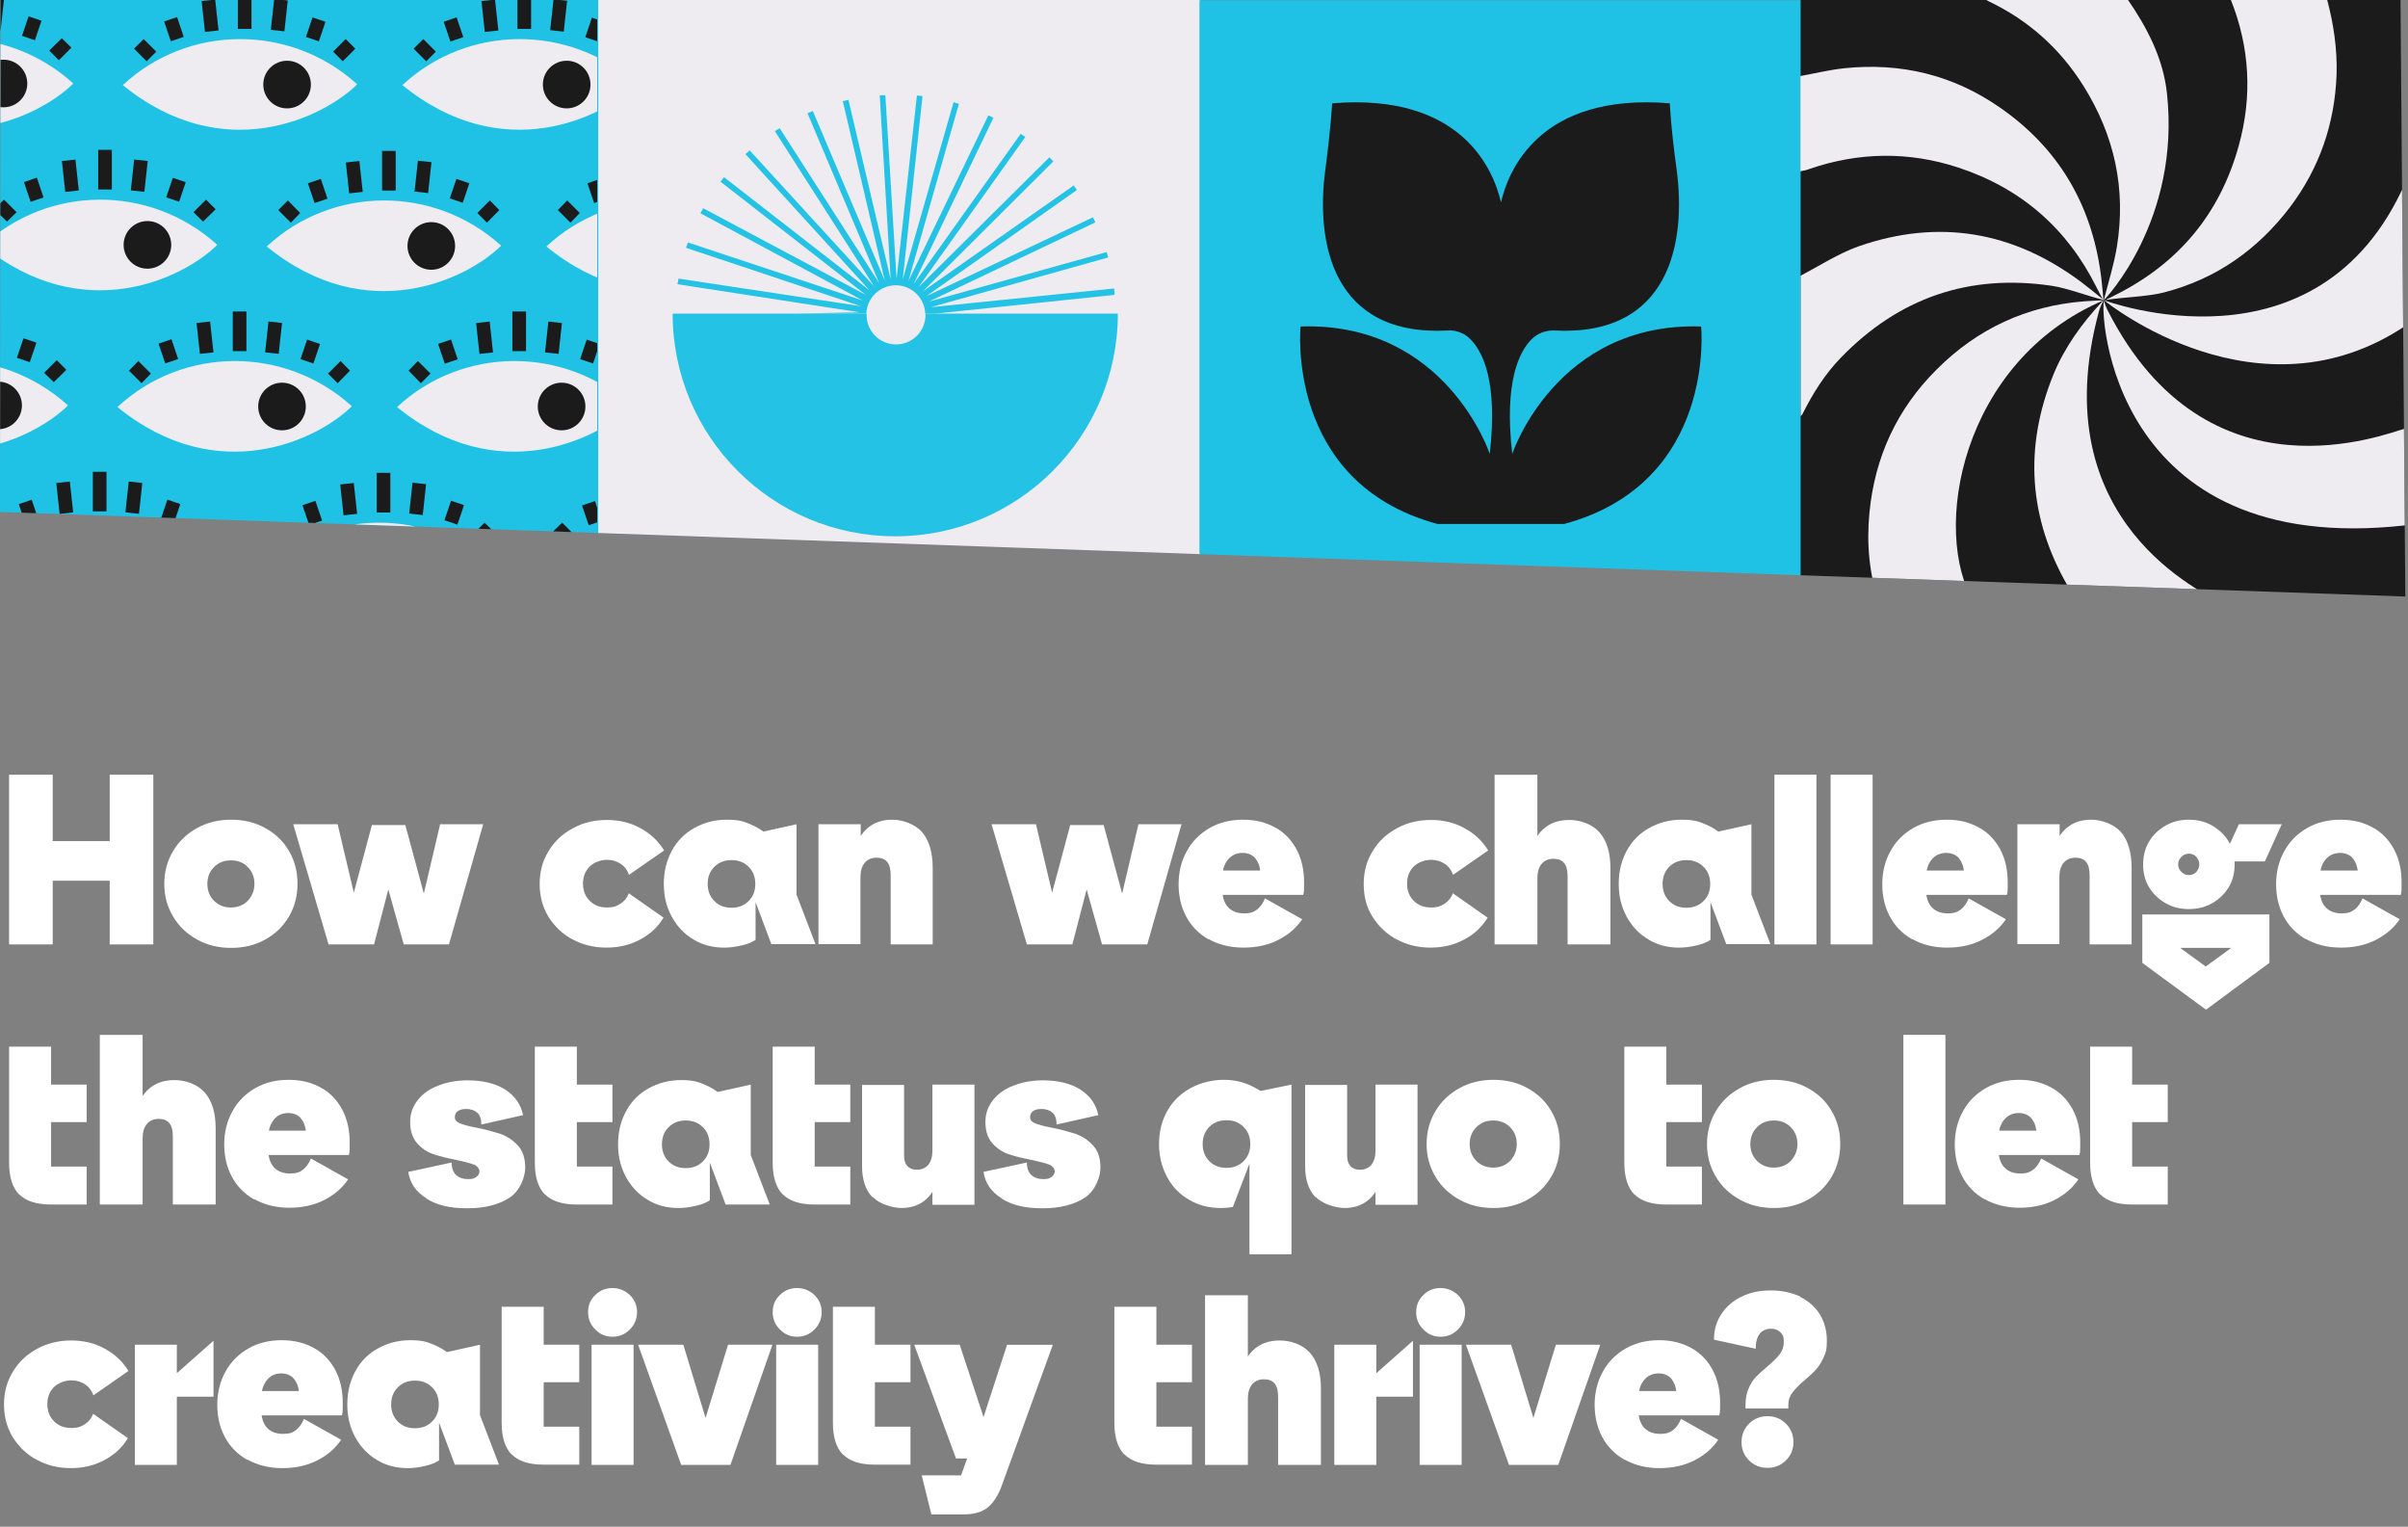 <?xml version="1.0" encoding="UTF-8"?>
<svg id="Layer_1" xmlns="http://www.w3.org/2000/svg" xmlns:xlink="http://www.w3.org/1999/xlink" version="1.1" viewBox="0 0 900 570.5">
  <rect x="0" y="0" width="900" height="570.5" fill="#808080" stroke="none"/>
  <!-- Generator: Adobe Illustrator 29.3.1, SVG Export Plug-In . SVG Version: 2.1.0 Build 151)  -->
  <defs>
    <style>
      .st0 {
        fill: none;
      }

      .st1 {
        fill: #eeecf1;
      }

      .st2 {
        fill: #1b1b1b;
      }

      .st3 {
        fill: #1fc2e5;
      }

      .st4 {
        clip-path: url(#clippath-1);
      }

      .st5 {
        fill: #fff;
      }

      .st6 {
        fill: #24c2e5;
      }

      .st7 {
        clip-path: url(#clippath);
      }
    </style>
    <clipPath id="clippath">
      <polygon class="st0" points=".2 0 0 191.3 899 222.9 897.2 0 .2 0"/>
    </clipPath>
    <clipPath id="clippath-1">
      <rect class="st0" x="-.7" y="0" width="223.9" height="220.7"/>
    </clipPath>
  </defs>
  <g>
    <path class="st5" d="M3.4,289.5h16.3v63.4H3.4v-63.4ZM18,314.3h24.7v14.8h-24.7v-14.8ZM41,289.5h16.3v63.4h-16.3v-63.4Z"/>
    <path class="st5" d="M73.7,351.1c-3.8-2.1-6.8-4.9-9-8.6-2.2-3.7-3.3-7.7-3.3-12.2s1.1-8.6,3.3-12.3c2.2-3.7,5.2-6.5,9-8.6,3.8-2.1,8-3.1,12.7-3.1s8.9,1,12.7,3.1c3.8,2.1,6.8,4.9,8.9,8.6,2.2,3.7,3.2,7.8,3.2,12.3s-1.1,8.6-3.2,12.2c-2.2,3.7-5.1,6.5-8.9,8.6-3.8,2.1-8,3.1-12.7,3.1s-8.9-1-12.7-3.1ZM92.6,336.6c1.6-1.7,2.5-3.8,2.5-6.3s-.8-4.6-2.5-6.3c-1.6-1.7-3.7-2.5-6.3-2.5s-4.6.8-6.3,2.5c-1.7,1.7-2.5,3.8-2.5,6.3s.8,4.6,2.5,6.3c1.7,1.7,3.8,2.5,6.3,2.5s4.6-.8,6.3-2.5Z"/>
    <path class="st5" d="M109.7,308h16.5l7.2,30.5-2.4-.3,8-29.9h12.5l8.1,30-2.3.3,7.2-30.6h16.1l-12.8,44.9h-16.9l-6.9-24.6h2.2l-6.4,24.6h-17l-13.2-44.9Z"/>
    <path class="st5" d="M214.1,351.1c-3.8-2-6.8-4.9-9.1-8.5-2.2-3.6-3.3-7.7-3.3-12.3s1.1-8.6,3.3-12.2c2.2-3.7,5.2-6.5,9.1-8.6,3.8-2.1,8.1-3.1,12.7-3.1s8.9,1,12.6,3.1c3.7,2,6.7,4.8,8.8,8.3l-13.1,9.1c-.6-1.7-1.6-3.1-3.1-4.1-1.5-1-3.2-1.5-5.2-1.5s-4.7.8-6.4,2.5c-1.7,1.7-2.5,3.8-2.5,6.4s.8,4.7,2.5,6.4c1.7,1.7,3.8,2.5,6.4,2.5s3.7-.5,5.1-1.4c1.4-.9,2.5-2.2,3.1-3.9l13,9.1c-2.1,3.5-5,6.2-8.8,8.2-3.7,2-7.9,3-12.5,3s-8.9-1-12.7-3.1Z"/>
    <path class="st5" d="M259.3,351.1c-3.5-2-6.2-4.9-8.2-8.5-2-3.7-3-7.7-3-12.3s1-8.7,3-12.4c2-3.7,4.8-6.5,8.4-8.5,3.6-2,7.6-3.1,12.1-3.1s6.3.6,9.1,1.8c2.8,1.2,5.3,2.9,7.4,5.1l-8.5-1.2,18.1-4v26.3l7.1,18.5h-16.5l-5.9-15.7v14.1c-1.3.9-3.1,1.6-5.3,2.1-2.2.5-4.3.8-6.4.8-4.3,0-8.2-1-11.6-3.1ZM279.8,336.7c1.7-1.7,2.5-3.8,2.5-6.4s-.8-4.7-2.5-6.4c-1.7-1.7-3.8-2.5-6.4-2.5s-4.7.8-6.4,2.5c-1.7,1.7-2.5,3.8-2.5,6.4s.8,4.7,2.5,6.4c1.7,1.7,3.8,2.5,6.4,2.5s4.7-.8,6.4-2.5Z"/>
    <path class="st5" d="M306,308h15.7v10.2l-1.9-2.1c1.3-3.2,3-5.7,5.3-7.3,2.3-1.7,5.1-2.5,8.5-2.5s8.3,1.5,11,4.6c2.6,3,4,7.5,4,13.4v28.6h-15.7v-25.8c0-2.2-.4-3.9-1.3-5-.9-1.1-2.2-1.6-4-1.6s-3.3.6-4.4,1.9c-1.1,1.3-1.6,3.1-1.6,5.4v25h-15.7v-44.9Z"/>
    <path class="st5" d="M370.7,308h16.5l7.2,30.5-2.4-.3,8-29.9h12.5l8.1,30-2.3.3,7.2-30.6h16.1l-12.8,44.9h-16.9l-6.9-24.6h2.2l-6.4,24.6h-17l-13.2-44.9Z"/>
    <path class="st5" d="M451.7,351c-3.7-2.1-6.5-5-8.4-8.6-1.9-3.6-2.8-7.6-2.8-12s1-8.7,3.1-12.4c2-3.7,4.9-6.5,8.5-8.6,3.7-2.1,7.8-3.1,12.5-3.1s8.5,1,12,2.9c3.5,1.9,6.1,4.7,8,8.2,1.9,3.6,2.8,7.7,2.8,12.3s-.1,3.3-.3,4.7h-36.7v-9.1h24.2l-3.8,4.6c.4-2.2.4-4.1,0-5.8-.4-1.7-1.2-3-2.2-4-1.1-.9-2.5-1.4-4.1-1.4-2.4,0-4.3.9-5.7,2.7-1.4,1.8-2,4.2-2,7.2v3.2c0,3.2.7,5.6,2.2,7.2,1.5,1.6,3.5,2.3,6,2.3s3.5-.5,4.8-1.4c1.2-.9,2.2-2.3,3-4.2l13.9,7.8c-2.2,3.3-5.3,5.9-9.1,7.8-3.8,1.9-8.1,2.8-12.9,2.8s-9.3-1.1-13-3.2Z"/>
    <path class="st5" d="M522.1,351.1c-3.8-2-6.8-4.9-9.1-8.5s-3.3-7.7-3.3-12.3,1.1-8.6,3.3-12.2c2.2-3.7,5.2-6.5,9.1-8.6,3.8-2.1,8.1-3.1,12.7-3.1s8.9,1,12.6,3.1c3.7,2,6.7,4.8,8.8,8.3l-13.1,9.1c-.6-1.7-1.6-3.1-3.1-4.1-1.5-1-3.2-1.5-5.2-1.5s-4.7.8-6.4,2.5c-1.7,1.7-2.5,3.8-2.5,6.4s.8,4.7,2.5,6.4c1.7,1.7,3.8,2.5,6.4,2.5s3.7-.5,5.1-1.4c1.4-.9,2.5-2.2,3.1-3.9l13,9.1c-2.1,3.5-5,6.2-8.8,8.2-3.7,2-7.9,3-12.5,3s-8.9-1-12.7-3.1Z"/>
    <path class="st5" d="M558.6,289.5h16v29.1l-3.1,2c.8-4.5,2.5-8.1,5-10.5,2.6-2.5,5.9-3.7,10-3.7s8.5,1.5,11.3,4.6c2.7,3.1,4.1,7.5,4.1,13.3v28.6h-16v-25.4c0-2.2-.4-3.9-1.3-5-.9-1.1-2.2-1.6-4-1.6s-3.3.6-4.4,1.9c-1.1,1.3-1.6,3.1-1.6,5.4v24.7h-16v-63.4Z"/>
    <path class="st5" d="M616.2,351.1c-3.5-2-6.2-4.9-8.2-8.5-2-3.7-3-7.7-3-12.3s1-8.7,3-12.4c2-3.7,4.8-6.5,8.4-8.5,3.6-2,7.6-3.1,12.1-3.1s6.3.6,9.1,1.8c2.8,1.2,5.3,2.9,7.4,5.1l-8.5-1.2,18.1-4v26.3l7.1,18.5h-16.5l-5.9-15.7v14.1c-1.3.9-3.1,1.6-5.3,2.1-2.2.5-4.3.8-6.4.8-4.3,0-8.2-1-11.6-3.1ZM636.7,336.7c1.7-1.7,2.5-3.8,2.5-6.4s-.8-4.7-2.5-6.4c-1.7-1.7-3.8-2.5-6.4-2.5s-4.7.8-6.4,2.5c-1.7,1.7-2.5,3.8-2.5,6.4s.8,4.7,2.5,6.4c1.7,1.7,3.8,2.5,6.4,2.5s4.7-.8,6.4-2.5Z"/>
    <path class="st5" d="M663.2,289.5h15.7v63.4h-15.7v-63.4Z"/>
    <path class="st5" d="M684.2,289.5h15.7v63.4h-15.7v-63.4Z"/>
    <path class="st5" d="M714.7,351c-3.7-2.1-6.5-5-8.4-8.6-1.9-3.6-2.8-7.6-2.8-12s1-8.7,3.1-12.4c2-3.7,4.9-6.5,8.5-8.6,3.7-2.1,7.8-3.1,12.5-3.1s8.5,1,12,2.9c3.5,1.9,6.1,4.7,8,8.2,1.9,3.6,2.8,7.7,2.8,12.3s-.1,3.3-.3,4.7h-36.7v-9.1h24.2l-3.8,4.6c.4-2.2.4-4.1,0-5.8-.4-1.7-1.2-3-2.2-4-1.1-.9-2.5-1.4-4.1-1.4-2.4,0-4.3.9-5.7,2.7-1.4,1.8-2,4.2-2,7.2v3.2c0,3.2.7,5.6,2.2,7.2,1.5,1.6,3.5,2.3,6,2.3s3.5-.5,4.8-1.4c1.2-.9,2.2-2.3,3-4.2l13.9,7.8c-2.2,3.3-5.3,5.9-9.1,7.8-3.8,1.9-8.1,2.8-12.9,2.8s-9.3-1.1-13-3.2Z"/>
    <path class="st5" d="M754.1,308h15.7v10.2l-1.9-2.1c1.3-3.2,3-5.7,5.3-7.3,2.3-1.7,5.1-2.5,8.5-2.5s8.3,1.5,11,4.6c2.6,3,4,7.5,4,13.4v28.6h-15.7v-25.8c0-2.2-.4-3.9-1.3-5-.9-1.1-2.2-1.6-4-1.6s-3.3.6-4.4,1.9c-1.1,1.3-1.6,3.1-1.6,5.4v25h-15.7v-44.9Z"/>
    <path class="st5" d="M800.7,359.8v-18.1h47.5v18.1l-23.7,17.5-23.8-17.5ZM809.4,337.5c-2.6-1.5-4.7-3.5-6.2-6-1.5-2.5-2.2-5.4-2.2-8.5s.7-5.9,2.2-8.5c1.5-2.5,3.6-4.5,6.2-6,2.6-1.5,5.5-2.2,8.7-2.2s6.1.7,8.7,2.2c2.6,1.5,4.7,3.5,6.2,6,1.5,2.5,2.2,5.3,2.2,8.5s-.7,6-2.2,8.5c-1.5,2.5-3.6,4.5-6.2,6-2.6,1.5-5.5,2.2-8.7,2.2s-6.1-.7-8.7-2.2ZM810.2,350.8l18.9,13.8h-9.4l18.9-13.8,1,3.4h-30.4l1-3.4ZM820.9,325.8c.7-.8,1.1-1.8,1.1-2.8s-.4-2-1.1-2.8c-.7-.8-1.7-1.2-2.8-1.2s-2,.4-2.8,1.2-1.2,1.7-1.2,2.8.4,2,1.2,2.8c.8.8,1.7,1.2,2.8,1.2s2.1-.4,2.8-1.2ZM852.8,308l-6.3,13.9h-16.1l6.4-13.9h16Z"/>
    <path class="st5" d="M861.9,351c-3.7-2.1-6.5-5-8.4-8.6-1.9-3.6-2.8-7.6-2.8-12s1-8.7,3.1-12.4c2-3.7,4.9-6.5,8.5-8.6,3.7-2.1,7.8-3.1,12.5-3.1s8.5,1,12,2.9c3.5,1.9,6.1,4.7,8,8.2,1.9,3.6,2.8,7.7,2.8,12.3s-.1,3.3-.3,4.7h-36.7v-9.1h24.2l-3.8,4.6c.4-2.2.4-4.1,0-5.8-.4-1.7-1.2-3-2.2-4-1.1-.9-2.5-1.4-4.1-1.4-2.4,0-4.3.9-5.7,2.7-1.4,1.8-2,4.2-2,7.2v3.2c0,3.2.7,5.6,2.2,7.2,1.5,1.6,3.5,2.3,6,2.3s3.5-.5,4.8-1.4c1.2-.9,2.2-2.3,3-4.2l13.9,7.8c-2.2,3.3-5.3,5.9-9.1,7.8-3.8,1.9-8.1,2.8-12.9,2.8s-9.3-1.1-13-3.2Z"/>
    <path class="st5" d="M7.2,446.4c-2.5-2.5-3.8-6.5-3.8-11.9v-43.4h15.7v50.6l-5.8-5.8h19.1v14.2h-13.3c-5.5,0-9.4-1.3-11.9-3.8ZM8.8,405.3h23.6v14H8.8v-14Z"/>
    <path class="st5" d="M37.3,386.7h16v29.1l-3.1,2c.8-4.5,2.5-8.1,5-10.5,2.6-2.5,5.9-3.7,10-3.7s8.5,1.5,11.3,4.6c2.7,3.1,4.1,7.5,4.1,13.3v28.6h-16v-25.4c0-2.2-.4-3.9-1.3-5-.9-1.1-2.2-1.6-4-1.6s-3.3.6-4.4,1.9c-1.1,1.3-1.6,3.1-1.6,5.4v24.7h-16v-63.4Z"/>
    <path class="st5" d="M95,448.2c-3.7-2.1-6.5-5-8.4-8.6-1.9-3.6-2.8-7.6-2.8-12s1-8.7,3.1-12.4c2-3.7,4.9-6.5,8.5-8.6,3.7-2.1,7.8-3.1,12.5-3.1s8.5,1,12,2.9c3.5,1.9,6.1,4.7,8,8.2,1.9,3.6,2.8,7.7,2.8,12.3s-.1,3.3-.3,4.7h-36.7v-9.1h24.2l-3.8,4.6c.4-2.2.4-4.1,0-5.8-.4-1.7-1.2-3-2.2-4-1.1-.9-2.5-1.4-4.1-1.4-2.4,0-4.3.9-5.6,2.7-1.4,1.8-2,4.2-2,7.2v3.2c0,3.2.7,5.6,2.2,7.2,1.5,1.6,3.5,2.3,6,2.3s3.6-.5,4.8-1.4c1.2-.9,2.2-2.3,3-4.2l13.9,7.8c-2.2,3.3-5.3,5.9-9.1,7.8-3.8,1.9-8.1,2.8-12.9,2.8s-9.3-1.1-13-3.2Z"/>
    <path class="st5" d="M159.4,447.8c-3.9-2.4-6.2-5.7-6.8-9.9l16.2-3.5c0,2.1.6,3.7,1.7,4.7,1.1,1,2.6,1.5,4.5,1.5s2.2-.3,3-.8c.8-.5,1.2-1.3,1.2-2.1s-.7-2-2-2.5c-1.3-.5-3.5-1.1-6.4-1.7-3.5-.7-6.4-1.4-8.8-2.2-2.4-.8-4.4-2.2-6.1-4.1-1.7-1.9-2.6-4.6-2.6-7.9s1-5.9,2.9-8.3c1.9-2.4,4.5-4.2,7.8-5.4,3.3-1.3,6.9-1.9,10.8-1.9,5.8,0,10.5,1.2,14.1,3.5,3.6,2.4,5.8,5.5,6.6,9.5l-15.6,3.5c0-2-.5-3.5-1.5-4.4-1-.9-2.4-1.4-4.1-1.4s-2.4.3-3.2.8c-.7.5-1.1,1.3-1.1,2.3s.7,1.8,2,2.3c1.3.5,3.4,1.1,6.2,1.6,3.6.7,6.6,1.6,9.1,2.4,2.4.9,4.5,2.3,6.3,4.3,1.8,2,2.7,4.7,2.7,8.2s-1.9,8.6-5.8,11.2c-3.9,2.6-9.2,4-15.9,4s-11.3-1.2-15.2-3.6Z"/>
    <path class="st5" d="M203.7,446.4c-2.5-2.5-3.8-6.5-3.8-11.9v-43.4h15.7v50.6l-5.8-5.8h19.1v14.2h-13.3c-5.5,0-9.4-1.3-11.9-3.8ZM205.3,405.3h23.6v14h-23.6v-14Z"/>
    <path class="st5" d="M242.2,448.4c-3.5-2-6.2-4.9-8.2-8.5-2-3.7-3-7.7-3-12.3s1-8.7,3-12.4c2-3.7,4.8-6.5,8.4-8.5,3.6-2,7.6-3.1,12.1-3.1s6.3.6,9.1,1.8c2.8,1.2,5.3,2.9,7.4,5.1l-8.5-1.2,18.1-4v26.3l7.1,18.5h-16.5l-5.9-15.7v14.1c-1.3.9-3.1,1.6-5.3,2.1-2.2.5-4.3.8-6.4.8-4.3,0-8.2-1-11.6-3.1ZM262.7,434c1.7-1.7,2.5-3.8,2.5-6.4s-.8-4.7-2.5-6.4c-1.7-1.7-3.8-2.5-6.4-2.5s-4.7.8-6.4,2.5c-1.7,1.7-2.5,3.8-2.5,6.4s.8,4.7,2.5,6.4c1.7,1.7,3.8,2.5,6.4,2.5s4.7-.8,6.4-2.5Z"/>
    <path class="st5" d="M292.6,446.4c-2.5-2.5-3.8-6.5-3.8-11.9v-43.4h15.7v50.6l-5.8-5.8h19.1v14.2h-13.3c-5.5,0-9.4-1.3-11.9-3.8ZM294.2,405.3h23.6v14h-23.6v-14Z"/>
    <path class="st5" d="M326.1,447.4c-2.6-2.7-3.9-6.6-3.9-11.6v-30.4h15.7v26.5c0,1.6.4,2.9,1.2,3.8.8.9,2,1.4,3.6,1.4s3.3-.6,4.3-1.9c1-1.3,1.5-3,1.5-5.2v-24.7h15.7v44.9h-15.7v-10.4l1.7,2.2c-1.2,3-2.8,5.3-5,6.9-2.2,1.6-5,2.5-8.2,2.5s-8.2-1.4-10.8-4.1Z"/>
    <path class="st5" d="M374.4,447.8c-3.9-2.4-6.2-5.7-6.8-9.9l16.2-3.5c0,2.1.6,3.7,1.7,4.7,1.1,1,2.6,1.5,4.5,1.5s2.2-.3,3-.8c.8-.5,1.2-1.3,1.2-2.1s-.7-2-2-2.5c-1.3-.5-3.5-1.1-6.4-1.7-3.5-.7-6.4-1.4-8.8-2.2-2.4-.8-4.4-2.2-6.1-4.1-1.7-1.9-2.6-4.6-2.6-7.9s1-5.9,2.9-8.3c1.9-2.4,4.5-4.2,7.8-5.4,3.3-1.3,6.9-1.9,10.8-1.9,5.8,0,10.5,1.2,14.1,3.5,3.6,2.4,5.8,5.5,6.6,9.5l-15.6,3.5c0-2-.5-3.5-1.5-4.4-1-.9-2.4-1.4-4.1-1.4s-2.4.3-3.2.8c-.7.5-1.1,1.3-1.1,2.3s.7,1.8,2,2.3c1.3.5,3.4,1.1,6.2,1.6,3.6.7,6.6,1.6,9.1,2.4,2.4.9,4.5,2.3,6.3,4.3,1.8,2,2.7,4.7,2.7,8.2s-1.9,8.6-5.8,11.2c-3.9,2.6-9.2,4-15.9,4s-11.3-1.2-15.2-3.6Z"/>
    <path class="st5" d="M470.1,407c3.8,2.3,6.8,5.3,8.9,9,2.2,3.7,3.2,7.5,3.2,11.5h-12.4l-9,23.5c-1.6.3-3.1.4-4.5.4-4.4,0-8.4-1-11.9-3.1-3.5-2-6.3-4.9-8.2-8.5-2-3.7-3-7.7-3-12.3s1-8.7,3.1-12.4c2.1-3.7,5-6.5,8.7-8.5,3.7-2,7.9-3.1,12.5-3.1s8.7,1.2,12.5,3.5ZM452,421.1c-1.7,1.7-2.5,3.8-2.5,6.4s.8,4.7,2.5,6.4c1.7,1.7,3.8,2.5,6.4,2.5s4.7-.8,6.4-2.5,2.5-3.8,2.5-6.4-.8-4.7-2.5-6.4c-1.7-1.7-3.8-2.5-6.4-2.5s-4.7.8-6.4,2.5ZM482.7,405.3v63.4h-15.7v-36.4l1.7-4.9-1.6-4.6v-14.3l15.6-3.2Z"/>
    <path class="st5" d="M491.7,447.4c-2.6-2.7-3.9-6.6-3.9-11.6v-30.4h15.7v26.5c0,1.6.4,2.9,1.2,3.8.8.9,2,1.4,3.6,1.4s3.3-.6,4.3-1.9c1-1.3,1.5-3,1.5-5.2v-24.7h15.7v44.9h-15.7v-10.4l1.7,2.2c-1.2,3-2.8,5.3-5,6.9-2.2,1.6-5,2.5-8.2,2.5s-8.2-1.4-10.8-4.1Z"/>
    <path class="st5" d="M545.5,448.3c-3.8-2.1-6.8-4.9-9-8.6-2.2-3.7-3.3-7.7-3.3-12.2s1.1-8.6,3.3-12.3c2.2-3.7,5.2-6.5,9-8.6,3.8-2.1,8-3.1,12.7-3.1s8.9,1,12.7,3.1c3.8,2.1,6.8,4.9,8.9,8.6,2.2,3.7,3.2,7.8,3.2,12.3s-1.1,8.6-3.2,12.2c-2.2,3.7-5.1,6.5-8.9,8.6-3.8,2.1-8,3.1-12.7,3.1s-8.9-1-12.7-3.1ZM564.4,433.8c1.6-1.7,2.5-3.8,2.5-6.3s-.8-4.6-2.5-6.3-3.7-2.5-6.3-2.5-4.6.8-6.3,2.5-2.5,3.8-2.5,6.3.8,4.6,2.5,6.3c1.7,1.7,3.8,2.5,6.3,2.5s4.6-.8,6.3-2.5Z"/>
    <path class="st5" d="M610.9,446.4c-2.5-2.5-3.8-6.5-3.8-11.9v-43.4h15.7v50.6l-5.8-5.8h19.1v14.2h-13.3c-5.5,0-9.4-1.3-11.9-3.8ZM612.5,405.3h23.6v14h-23.6v-14Z"/>
    <path class="st5" d="M650.3,448.3c-3.8-2.1-6.8-4.9-9-8.6-2.2-3.7-3.3-7.7-3.3-12.2s1.1-8.6,3.3-12.3c2.2-3.7,5.2-6.5,9-8.6,3.8-2.1,8-3.1,12.7-3.1s8.9,1,12.7,3.1c3.8,2.1,6.8,4.9,8.9,8.6,2.2,3.7,3.2,7.8,3.2,12.3s-1.1,8.6-3.2,12.2c-2.2,3.7-5.1,6.5-8.9,8.6-3.8,2.1-8,3.1-12.7,3.1s-8.9-1-12.7-3.1ZM669.3,433.8c1.6-1.7,2.5-3.8,2.5-6.3s-.8-4.6-2.5-6.3-3.7-2.5-6.3-2.5-4.6.8-6.3,2.5-2.5,3.8-2.5,6.3.8,4.6,2.5,6.3c1.7,1.7,3.8,2.5,6.3,2.5s4.6-.8,6.3-2.5Z"/>
    <path class="st5" d="M711.4,386.7h15.7v63.4h-15.7v-63.4Z"/>
    <path class="st5" d="M741.8,448.2c-3.7-2.1-6.5-5-8.4-8.6-1.9-3.6-2.8-7.6-2.8-12s1-8.7,3.1-12.4c2-3.7,4.9-6.5,8.5-8.6,3.7-2.1,7.8-3.1,12.5-3.1s8.5,1,12,2.9c3.5,1.9,6.1,4.7,8,8.2,1.9,3.6,2.8,7.7,2.8,12.3s-.1,3.3-.3,4.7h-36.7v-9.1h24.2l-3.8,4.6c.4-2.2.4-4.1,0-5.8-.4-1.7-1.2-3-2.2-4-1.1-.9-2.5-1.4-4.1-1.4-2.4,0-4.3.9-5.7,2.7-1.4,1.8-2,4.2-2,7.2v3.2c0,3.2.7,5.6,2.2,7.2,1.5,1.6,3.5,2.3,6,2.3s3.5-.5,4.8-1.4c1.2-.9,2.2-2.3,3-4.2l13.9,7.8c-2.2,3.3-5.3,5.9-9.1,7.8-3.8,1.9-8.1,2.8-12.9,2.8s-9.3-1.1-13-3.2Z"/>
    <path class="st5" d="M785,446.4c-2.5-2.5-3.8-6.5-3.8-11.9v-43.4h15.7v50.6l-5.8-5.8h19.1v14.2h-13.3c-5.5,0-9.4-1.3-11.9-3.8ZM786.6,405.3h23.6v14h-23.6v-14Z"/>
    <path class="st5" d="M13.9,545.6c-3.8-2-6.8-4.9-9.1-8.5-2.2-3.6-3.3-7.7-3.3-12.3s1.1-8.6,3.3-12.2c2.2-3.7,5.2-6.5,9.1-8.6,3.8-2.1,8.1-3.1,12.7-3.1s8.9,1,12.6,3.1c3.7,2,6.7,4.8,8.8,8.3l-13.1,9.1c-.6-1.7-1.6-3.1-3.1-4.1-1.5-1-3.2-1.5-5.2-1.5s-4.7.8-6.4,2.5c-1.7,1.7-2.5,3.8-2.5,6.4s.8,4.7,2.5,6.4c1.7,1.7,3.8,2.5,6.4,2.5s3.7-.5,5.1-1.4c1.4-.9,2.5-2.2,3.1-3.9l13,9.1c-2.1,3.5-5,6.2-8.8,8.2-3.7,2-7.9,3-12.5,3s-8.9-1-12.7-3.1Z"/>
    <path class="st5" d="M50.4,502.5h15.7v44.9h-15.7v-44.9ZM62.4,516.4l17.4-15.4h0v20.9h-17.5v-5.4Z"/>
    <path class="st5" d="M92.4,545.5c-3.7-2.1-6.5-5-8.4-8.6-1.9-3.6-2.8-7.6-2.8-12s1-8.7,3.1-12.4c2-3.7,4.9-6.5,8.5-8.6,3.7-2.1,7.8-3.1,12.5-3.1s8.5,1,12,2.9c3.5,1.9,6.1,4.7,8,8.2,1.9,3.6,2.8,7.7,2.8,12.3s-.1,3.3-.3,4.7h-36.7v-9.1h24.2l-3.8,4.6c.4-2.2.4-4.1,0-5.8-.4-1.7-1.2-3-2.2-4-1.1-.9-2.5-1.4-4.1-1.4-2.4,0-4.3.9-5.6,2.7-1.4,1.8-2,4.2-2,7.2v3.2c0,3.2.7,5.6,2.2,7.2,1.5,1.6,3.5,2.3,6,2.3s3.6-.5,4.8-1.4c1.2-.9,2.2-2.3,3-4.2l13.9,7.8c-2.2,3.3-5.3,5.9-9.1,7.8-3.8,1.9-8.1,2.8-12.9,2.8s-9.3-1.1-13-3.2Z"/>
    <path class="st5" d="M141,545.6c-3.5-2-6.2-4.9-8.2-8.5-2-3.7-3-7.7-3-12.3s1-8.7,3-12.4c2-3.7,4.8-6.5,8.4-8.5,3.6-2,7.6-3.1,12.1-3.1s6.3.6,9.1,1.8c2.8,1.2,5.3,2.9,7.4,5.1l-8.5-1.2,18.1-4v26.3l7.1,18.5h-16.5l-5.9-15.7v14.1c-1.3.9-3.1,1.6-5.3,2.1-2.2.5-4.3.8-6.4.8-4.3,0-8.2-1-11.6-3.1ZM161.5,531.2c1.7-1.7,2.5-3.8,2.5-6.4s-.8-4.7-2.5-6.4c-1.7-1.7-3.8-2.5-6.4-2.5s-4.7.8-6.4,2.5c-1.7,1.7-2.5,3.8-2.5,6.4s.8,4.7,2.5,6.4c1.7,1.7,3.8,2.5,6.4,2.5s4.7-.8,6.4-2.5Z"/>
    <path class="st5" d="M191.3,543.6c-2.5-2.5-3.8-6.5-3.8-11.9v-43.4h15.7v50.6l-5.8-5.8h19.1v14.2h-13.3c-5.5,0-9.4-1.3-11.9-3.8ZM192.9,502.5h23.6v14h-23.6v-14Z"/>
    <path class="st5" d="M222.5,496.8c-1.8-1.8-2.7-3.9-2.7-6.5s.9-4.7,2.7-6.4c1.8-1.8,4-2.6,6.4-2.6s4.7.9,6.5,2.6c1.8,1.8,2.7,3.9,2.7,6.4s-.9,4.7-2.7,6.5c-1.8,1.8-3.9,2.7-6.5,2.7s-4.6-.9-6.4-2.7ZM221.1,502.5h15.7v44.9h-15.7v-44.9Z"/>
    <path class="st5" d="M238.4,502.5h17l9.6,31.6h-2.6l9.7-31.6h16.6l-15.7,44.9h-18.4l-16.1-44.9Z"/>
    <path class="st5" d="M291.5,496.8c-1.8-1.8-2.7-3.9-2.7-6.5s.9-4.7,2.7-6.4c1.8-1.8,4-2.6,6.4-2.6s4.7.9,6.5,2.6c1.8,1.8,2.7,3.9,2.7,6.4s-.9,4.7-2.7,6.5c-1.8,1.8-3.9,2.7-6.5,2.7s-4.6-.9-6.4-2.7ZM290.1,502.5h15.7v44.9h-15.7v-44.9Z"/>
    <path class="st5" d="M315.1,543.6c-2.5-2.5-3.8-6.5-3.8-11.9v-43.4h15.7v50.6l-5.8-5.8h19.1v14.2h-13.3c-5.5,0-9.4-1.3-11.9-3.8ZM316.7,502.5h23.6v14h-23.6v-14Z"/>
    <path class="st5" d="M341.6,502.5h17.1l14,42.5h-15.4l-15.6-42.5ZM344.5,551.3h14.7l6.1-16.9,1.4-2.1,9.7-29.8h17.1l-19,52.4c-1.3,3.7-3.1,6.5-5.2,8.3-2.2,1.8-5.2,2.7-9.3,2.7h-11.9l-3.6-14.6Z"/>
    <path class="st5" d="M420.3,543.6c-2.5-2.5-3.8-6.5-3.8-11.9v-43.4h15.7v50.6l-5.8-5.8h19.1v14.2h-13.3c-5.5,0-9.4-1.3-11.9-3.8ZM421.9,502.5h23.6v14h-23.6v-14Z"/>
    <path class="st5" d="M450.4,484h16v29.1l-3.1,2c.8-4.5,2.5-8.1,5-10.5,2.6-2.5,5.9-3.7,10-3.7s8.5,1.5,11.3,4.6c2.7,3.1,4.1,7.5,4.1,13.3v28.6h-16v-25.4c0-2.2-.4-3.9-1.3-5-.9-1.1-2.2-1.6-4-1.6s-3.3.6-4.4,1.9c-1.1,1.3-1.6,3.1-1.6,5.4v24.7h-16v-63.4Z"/>
    <path class="st5" d="M498.7,502.5h15.7v44.9h-15.7v-44.9ZM510.7,516.4l17.4-15.4h0v20.9h-17.5v-5.4Z"/>
    <path class="st5" d="M532,496.8c-1.8-1.8-2.7-3.9-2.7-6.5s.9-4.7,2.7-6.4c1.8-1.8,4-2.6,6.4-2.6s4.7.9,6.5,2.6c1.8,1.8,2.7,3.9,2.7,6.4s-.9,4.7-2.7,6.5c-1.8,1.8-3.9,2.7-6.5,2.7s-4.6-.9-6.4-2.7ZM530.6,502.5h15.7v44.9h-15.7v-44.9Z"/>
    <path class="st5" d="M547.8,502.5h17l9.6,31.6h-2.6l9.7-31.6h16.6l-15.7,44.9h-18.4l-16.1-44.9Z"/>
    <path class="st5" d="M607.2,545.5c-3.7-2.1-6.5-5-8.4-8.6-1.9-3.6-2.8-7.6-2.8-12s1-8.7,3.1-12.4c2-3.7,4.9-6.5,8.5-8.6,3.7-2.1,7.8-3.1,12.5-3.1s8.5,1,12,2.9c3.5,1.9,6.1,4.7,8,8.2,1.9,3.6,2.8,7.7,2.8,12.3s-.1,3.3-.3,4.7h-36.7v-9.1h24.2l-3.8,4.6c.4-2.2.4-4.1,0-5.8-.4-1.7-1.2-3-2.2-4-1.1-.9-2.5-1.4-4.1-1.4-2.4,0-4.3.9-5.7,2.7-1.4,1.8-2,4.2-2,7.2v3.2c0,3.2.7,5.6,2.2,7.2,1.5,1.6,3.5,2.3,6,2.3s3.5-.5,4.8-1.4c1.2-.9,2.2-2.3,3-4.2l13.9,7.8c-2.2,3.3-5.3,5.9-9.1,7.8-3.8,1.9-8.1,2.8-12.9,2.8s-9.3-1.1-13-3.2Z"/>
    <path class="st5" d="M672.8,484.6c3.2,1.6,5.7,3.8,7.4,6.6,1.7,2.8,2.6,6.1,2.6,9.7s-.4,4.5-1.2,6.3c-.8,1.8-1.8,3.4-2.9,4.6-1.1,1.2-2.6,2.6-4.4,4.1-2,1.7-3.4,3.2-4.4,4.5-1,1.3-1.5,2.8-1.5,4.5v1.4h-16v-1.4c0-2.4.4-4.4,1.2-6.2.8-1.8,1.7-3.2,2.8-4.3,1.1-1.1,2.5-2.4,4.2-3.8,2.1-1.8,3.6-3.3,4.6-4.6,1-1.3,1.5-2.8,1.5-4.7s-.4-2.6-1.3-3.5c-.9-.9-2.1-1.3-3.6-1.3s-3.1.6-4.1,1.9c-1,1.3-1.5,3.2-1.5,5.6l-15.6-3.4c0-3.6.9-6.8,2.8-9.6,1.8-2.8,4.4-5,7.6-6.5,3.2-1.6,6.8-2.3,10.8-2.3s7.9.8,11.1,2.3ZM653.7,545.7c-1.9-1.9-2.8-4.2-2.8-6.8s.9-5,2.8-6.9,4.2-2.8,6.9-2.8,5,.9,6.9,2.8c1.9,1.9,2.8,4.2,2.8,6.9s-.9,4.9-2.8,6.8c-1.9,1.9-4.2,2.8-6.9,2.8s-5-.9-6.9-2.8Z"/>
  </g>
  <g class="st7">
    <g>
      <rect class="st3" x="-1" y="0" width="225.1" height="234.9"/>
      <rect class="st1" x="223.6" y="0" width="225.1" height="225.4"/>
      <g class="st4">
        <g>
          <g>
            <g>
              <path class="st1" d="M81.1,91.4c-25.2-22.7-63.2-22.2-87.5.4,37.4,30.5,74.9,12.2,87.5-.2,0,0,0-.2,0-.2Z"/>
              <ellipse class="st2" cx="55.1" cy="91.5" rx="8.9" ry="8.9"/>
              <rect class="st2" x="10.1" y="67" width="5.1" height="7.8" transform="translate(-22.1 7.8) rotate(-18.7)"/>
              <rect class="st2" x="23.8" y="59.9" width="5.1" height="11.6" transform="translate(-7 3.2) rotate(-6.2)"/>
              <rect class="st2" x="36.7" y="56" width="5.1" height="14.8"/>
              <rect class="st2" x="63.2" y="67.1" width="5.1" height="7.7" transform="translate(105.3 159.2) rotate(-161.3)"/>
              <rect class="st2" x="49.6" y="59.9" width="5.1" height="11.6" transform="translate(96.8 136.6) rotate(-173.8)"/>
              <polygon class="st2" points="72.3 79.3 75.9 82.8 80.6 78.2 77 74.6 72.3 79.3"/>
              <polygon class="st2" points="6.2 79.3 2.6 82.8 -2.1 78.2 1.5 74.6 6.2 79.3"/>
            </g>
            <g>
              <path class="st1" d="M187.2,91.7c-25.2-22.7-63.2-22.2-87.5.4,37.4,30.5,74.9,12.2,87.5-.2,0,0,0-.2,0-.2Z"/>
              <ellipse class="st2" cx="161.2" cy="91.9" rx="8.9" ry="8.9"/>
              <rect class="st2" x="116.2" y="67.4" width="5.1" height="7.8" transform="translate(-16.6 41.9) rotate(-18.7)"/>
              <rect class="st2" x="129.9" y="60.3" width="5.1" height="11.6" transform="translate(-6.4 14.8) rotate(-6.2)"/>
              <rect class="st2" x="142.8" y="56.4" width="5.1" height="14.8"/>
              <rect class="st2" x="169.3" y="67.4" width="5.1" height="7.7" transform="translate(311.7 193.9) rotate(-161.3)"/>
              <rect class="st2" x="155.7" y="60.2" width="5.1" height="11.6" transform="translate(308.3 148.8) rotate(-173.8)"/>
              <polygon class="st2" points="178.4 79.6 182 83.2 186.6 78.5 183.1 74.9 178.4 79.6"/>
              <polygon class="st2" points="112.2 79.6 108.7 83.2 104 78.5 107.6 74.9 112.2 79.6"/>
            </g>
            <g>
              <path class="st1" d="M291.7,91.7c-25.2-22.7-63.2-22.2-87.5.4,37.4,30.5,74.9,12.2,87.5-.2,0,0,0-.2,0-.2Z"/>
              <ellipse class="st2" cx="265.7" cy="91.9" rx="8.9" ry="8.9"/>
              <rect class="st2" x="220.7" y="67.4" width="5.1" height="7.8" transform="translate(-11.1 75.4) rotate(-18.7)"/>
              <rect class="st2" x="234.4" y="60.3" width="5.1" height="11.6" transform="translate(-5.8 26.1) rotate(-6.2)"/>
              <rect class="st2" x="247.3" y="56.4" width="5.1" height="14.8"/>
              <rect class="st2" x="273.8" y="67.4" width="5.1" height="7.7" transform="translate(515.2 227.5) rotate(-161.3)"/>
              <rect class="st2" x="260.2" y="60.2" width="5.1" height="11.6" transform="translate(516.7 160.2) rotate(-173.8)"/>
              <polygon class="st2" points="282.9 79.6 286.5 83.2 291.1 78.5 287.6 74.9 282.9 79.6"/>
              <polygon class="st2" points="216.7 79.6 213.2 83.2 208.5 78.5 212 74.9 216.7 79.6"/>
            </g>
          </g>
          <g>
            <g>
              <path class="st1" d="M27.3,31.1c-25.2-22.7-63.2-22.2-87.5.4,37.4,30.5,74.9,12.2,87.5-.2,0,0,0-.2,0-.2Z"/>
              <ellipse class="st2" cx="1.3" cy="31.2" rx="8.9" ry="8.9"/>
              <rect class="st2" x="-43.7" y="6.7" width="5.1" height="7.8" transform="translate(-5.6 -12.7) rotate(-18.7)"/>
              <rect class="st2" x="-30" y="-.4" width="5.1" height="11.6" transform="translate(-.7 -3) rotate(-6.2)"/>
              <rect class="st2" x="-17.2" y="-4.3" width="5.1" height="14.8"/>
              <rect class="st2" x="9.4" y="6.7" width="5.1" height="7.7" transform="translate(19.8 24.4) rotate(-161.3)"/>
              <rect class="st2" x="-4.3" y="-.5" width="5.1" height="11.6" transform="translate(-4 10.5) rotate(-173.8)"/>
              <polygon class="st2" points="18.4 18.9 22 22.5 26.7 17.8 23.1 14.3 18.4 18.9"/>
              <polygon class="st2" points="-47.7 18.9 -51.3 22.5 -56 17.8 -52.4 14.3 -47.7 18.9"/>
            </g>
            <g>
              <path class="st1" d="M133.4,31.4c-25.2-22.7-63.2-22.2-87.5.4,37.4,30.5,74.9,12.2,87.5-.2,0,0,0-.2,0-.2Z"/>
              <ellipse class="st2" cx="107.3" cy="31.6" rx="8.9" ry="8.9"/>
              <rect class="st2" x="62.4" y="7" width="5.1" height="7.8" transform="translate(0 21.4) rotate(-18.7)"/>
              <rect class="st2" x="76" y="0" width="5.1" height="11.6" transform="translate(-.2 8.6) rotate(-6.2)"/>
              <rect class="st2" x="88.9" y="-4" width="5.1" height="14.8"/>
              <rect class="st2" x="115.5" y="7.1" width="5.1" height="7.7" transform="translate(226.3 59.2) rotate(-161.3)"/>
              <rect class="st2" x="101.8" y="0" width="5.1" height="11.6" transform="translate(207.5 22.7) rotate(-173.8)"/>
              <polygon class="st2" points="124.5 19.3 128.1 22.9 132.8 18.2 129.2 14.6 124.5 19.3"/>
              <polygon class="st2" points="58.4 19.3 54.8 22.9 50.1 18.2 53.7 14.6 58.4 19.3"/>
            </g>
            <path class="st1" d="M237.9,31.4c-25.2-22.7-63.2-22.2-87.5.4,37.4,30.5,74.9,12.2,87.5-.2,0,0,0-.2,0-.2Z"/>
            <ellipse class="st2" cx="211.8" cy="31.6" rx="8.9" ry="8.9"/>
            <rect class="st2" x="166.9" y="7" width="5.1" height="7.8" transform="translate(5.5 55) rotate(-18.7)"/>
            <rect class="st2" x="180.5" y="0" width="5.1" height="11.6" transform="translate(.5 19.9) rotate(-6.2)"/>
            <rect class="st2" x="193.4" y="-4" width="5.1" height="14.8"/>
            <rect class="st2" x="220" y="7.1" width="5.1" height="7.7" transform="translate(429.7 92.8) rotate(-161.3)"/>
            <rect class="st2" x="206.3" y="0" width="5.1" height="11.6" transform="translate(415.8 34.1) rotate(-173.8)"/>
            <polygon class="st2" points="229 19.3 232.6 22.9 237.3 18.2 233.7 14.6 229 19.3"/>
            <polygon class="st2" points="162.9 19.3 159.3 22.9 154.6 18.2 158.2 14.6 162.9 19.3"/>
          </g>
          <g>
            <g>
              <path class="st1" d="M79.2,211.7c-25.2-22.7-63.2-22.2-87.5.4,37.4,30.5,74.9,12.2,87.5-.2,0,0,0-.2,0-.2Z"/>
              <ellipse class="st2" cx="53.1" cy="211.8" rx="8.9" ry="8.9"/>
              <rect class="st2" x="8.2" y="187.3" width="5.1" height="7.8" transform="translate(-60.8 13.6) rotate(-18.7)"/>
              <rect class="st2" x="21.8" y="180.2" width="5.1" height="11.6" transform="translate(-20.1 3.7) rotate(-6.2)"/>
              <rect class="st2" x="34.7" y="176.3" width="5.1" height="14.8"/>
              <rect class="st2" x="61.3" y="187.4" width="5.1" height="7.7" transform="translate(62.9 392.8) rotate(-161.3)"/>
              <rect class="st2" x="47.6" y="180.2" width="5.1" height="11.6" transform="translate(79.8 376.3) rotate(-173.8)"/>
              <polygon class="st2" points="70.3 199.6 73.9 203.2 78.6 198.5 75 194.9 70.3 199.6"/>
              <polygon class="st2" points="4.2 199.6 .6 203.2 -4.1 198.5 -.5 194.9 4.2 199.6"/>
            </g>
            <g>
              <path class="st1" d="M185.3,212.1c-25.2-22.7-63.2-22.2-87.5.4,37.4,30.5,74.9,12.2,87.5-.2,0,0,0-.2,0-.2Z"/>
              <ellipse class="st2" cx="159.2" cy="212.2" rx="8.9" ry="8.9"/>
              <rect class="st2" x="114.2" y="187.7" width="5.1" height="7.8" transform="translate(-55.3 47.6) rotate(-18.7)"/>
              <rect class="st2" x="127.9" y="180.6" width="5.1" height="11.6" transform="translate(-19.5 15.3) rotate(-6.2)"/>
              <rect class="st2" x="140.8" y="176.7" width="5.1" height="14.8"/>
              <rect class="st2" x="167.4" y="187.8" width="5.1" height="7.7" transform="translate(269.3 427.6) rotate(-161.3)"/>
              <rect class="st2" x="153.7" y="180.6" width="5.1" height="11.6" transform="translate(291.3 388.6) rotate(-173.8)"/>
              <polygon class="st2" points="176.4 200 180 203.5 184.7 198.8 181.1 195.3 176.4 200"/>
              <polygon class="st2" points="110.3 200 106.7 203.5 102 198.8 105.6 195.3 110.3 200"/>
            </g>
            <g>
              <path class="st1" d="M289.8,212.1c-25.2-22.7-63.2-22.2-87.5.4,37.4,30.5,74.9,12.2,87.5-.2,0,0,0-.2,0-.2Z"/>
              <ellipse class="st2" cx="263.7" cy="212.2" rx="8.9" ry="8.9"/>
              <rect class="st2" x="218.7" y="187.7" width="5.1" height="7.8" transform="translate(-49.8 81.2) rotate(-18.7)"/>
              <rect class="st2" x="232.4" y="180.6" width="5.1" height="11.6" transform="translate(-18.8 26.6) rotate(-6.2)"/>
              <rect class="st2" x="245.3" y="176.7" width="5.1" height="14.8"/>
              <rect class="st2" x="271.9" y="187.8" width="5.1" height="7.7" transform="translate(472.8 461.1) rotate(-161.3)"/>
              <rect class="st2" x="258.2" y="180.6" width="5.1" height="11.6" transform="translate(499.7 399.9) rotate(-173.8)"/>
              <polygon class="st2" points="280.9 200 284.5 203.5 289.2 198.8 285.6 195.3 280.9 200"/>
              <polygon class="st2" points="214.8 200 211.2 203.5 206.5 198.8 210.1 195.3 214.8 200"/>
            </g>
          </g>
          <g>
            <g>
              <path class="st1" d="M25.3,151.4c-25.2-22.7-63.2-22.2-87.5.4,37.4,30.5,74.9,12.2,87.5-.2,0,0,0-.2,0-.2Z"/>
              <ellipse class="st2" cx="-.7" cy="151.5" rx="8.9" ry="8.9"/>
              <rect class="st2" x="-45.7" y="127" width="5.1" height="7.8" transform="translate(-44.3 -6.9) rotate(-18.7)"/>
              <rect class="st2" x="-32" y="119.9" width="5.1" height="11.6" transform="translate(-13.8 -2.5) rotate(-6.2)"/>
              <rect class="st2" x="-19.1" y="116" width="5.1" height="14.8"/>
              <rect class="st2" x="7.4" y="127.1" width="5.1" height="7.7" transform="translate(-22.6 258.1) rotate(-161.3)"/>
              <rect class="st2" x="-6.2" y="119.9" width="5.1" height="11.6" transform="translate(-21 250.2) rotate(-173.8)"/>
              <polygon class="st2" points="16.5 139.3 20.1 142.8 24.8 138.2 21.2 134.6 16.5 139.3"/>
              <polygon class="st2" points="-49.6 139.3 -53.2 142.8 -57.9 138.2 -54.3 134.6 -49.6 139.3"/>
            </g>
            <g>
              <path class="st1" d="M131.4,151.7c-25.2-22.7-63.2-22.2-87.5.4,37.4,30.5,74.9,12.2,87.5-.2,0,0,0-.2,0-.2Z"/>
              <ellipse class="st2" cx="105.4" cy="151.9" rx="8.9" ry="8.9"/>
              <rect class="st2" x="60.4" y="127.4" width="5.1" height="7.8" transform="translate(-38.8 27.1) rotate(-18.7)"/>
              <rect class="st2" x="74.1" y="120.3" width="5.1" height="11.6" transform="translate(-13.2 9.1) rotate(-6.2)"/>
              <rect class="st2" x="87" y="116.4" width="5.1" height="14.8"/>
              <rect class="st2" x="113.5" y="127.4" width="5.1" height="7.7" transform="translate(183.8 292.9) rotate(-161.3)"/>
              <rect class="st2" x="99.9" y="120.2" width="5.1" height="11.6" transform="translate(190.5 262.5) rotate(-173.8)"/>
              <polygon class="st2" points="122.6 139.6 126.2 143.2 130.8 138.5 127.3 134.9 122.6 139.6"/>
              <polygon class="st2" points="56.4 139.6 52.9 143.2 48.2 138.5 51.7 134.9 56.4 139.6"/>
            </g>
            <g>
              <path class="st1" d="M235.9,151.7c-25.2-22.7-63.2-22.2-87.5.4,37.4,30.5,74.9,12.2,87.5-.2,0,0,0-.2,0-.2Z"/>
              <ellipse class="st2" cx="209.9" cy="151.9" rx="8.9" ry="8.9"/>
              <rect class="st2" x="164.9" y="127.4" width="5.1" height="7.8" transform="translate(-33.3 60.7) rotate(-18.7)"/>
              <rect class="st2" x="178.6" y="120.3" width="5.1" height="11.6" transform="translate(-12.6 20.4) rotate(-6.2)"/>
              <rect class="st2" x="191.5" y="116.4" width="5.1" height="14.8"/>
              <rect class="st2" x="218" y="127.4" width="5.1" height="7.7" transform="translate(387.3 326.4) rotate(-161.3)"/>
              <rect class="st2" x="204.3" y="120.2" width="5.1" height="11.6" transform="translate(398.9 273.8) rotate(-173.8)"/>
              <polygon class="st2" points="227.1 139.6 230.6 143.2 235.3 138.5 231.8 134.9 227.1 139.6"/>
              <polygon class="st2" points="160.9 139.6 157.3 143.2 152.7 138.5 156.2 134.9 160.9 139.6"/>
            </g>
          </g>
        </g>
      </g>
      <rect class="st3" x="448.3" y=".1" width="225.1" height="225.4"/>
      <path class="st2" d="M635.9,122c-54.3-1.8-70.7,47.6-70.7,47.6-3.1-27,2.6-38.3,7.4-43,2.2-2.1,5.2-3.2,8.3-3.1,43.2,2.3,49.5-32.9,45.7-60.5-2.1-15.1-2.5-24.4-2.5-24.4-48.8-4-60.4,25.3-63.1,37-2.7-11.7-14.3-41-63.1-37,0,0-.5,9.3-2.5,24.4-3.8,27.6,2.5,62.8,45.7,60.5,3.1-.2,6.1.9,8.3,3.1,4.8,4.7,10.5,15.9,7.4,43,0,0-16.3-49.4-70.7-47.6,0,0-5.9,58.4,51.2,73.8h47.3c57.1-15.4,51.2-73.8,51.2-73.8Z"/>
      <rect class="st2" x="673" y="-.4" width="226" height="226"/>
      <g>
        <path class="st1" d="M833.5-.4h36.2c2.5,9.3,3.9,18.7,3.6,28.4-.7,18.3-6.4,34.8-17.4,49.4-12.1,15.9-27.7,26.9-47.2,31.9-6.9,1.7-15.4,1.7-22.3,2.9.3.1,80.2,30.1,112.7-44.2v53.7c-54.9,36.8-111.3-8.3-112.7-9.5-.1.5,1.1,3.4,1.3,3.7,37.4,73.6,104.5,45.9,111.4,44.2v36.2c-110.7,12.4-114.3-80.6-112.7-84-.7.5-1.8,3.5-1.9,4-21.5,79.2,40.1,105.5,46.3,109.4h-53.7c-1.4-2.2-2.9-4.4-4.2-6.6-14.7-25.5-16.5-51.9-5.4-79.2,4.2-10.2,10.6-19,18.1-27.1,0,0,.2-.2.3-.2.8-.4,4.1-2,5.2-2.6,23.3-11.8,38.6-30.2,45.6-55.4,5.2-18.6,4.2-36.9-3-54.9Z"/>
        <path class="st1" d="M702.4,225.6c-3.8-11-4.8-22.4-3.7-33.9,2-20.9,10.3-38.9,25.2-53.7,15.2-15.2,33.6-23.7,55-25.4,2.2-.2,7.4-.4,7.4-.4-53.4,22.7-64.8,86.5-48.3,113.4h-35.6Z"/>
        <path class="st1" d="M673,28.4c5.4-1,10.8-2.3,16.3-2.9,21.1-2.2,40.7,2.5,58.2,14.7,21.8,15.1,34.2,36.1,37.7,62.4.4,2.8.7,6.8,1,9.6-.8-1.2-1.9-3.5-2.6-4.8-11-22.1-28.3-37.1-51.7-44.8-18.6-6.1-37.3-5.8-55.8.6-1,.4-2.1.6-3.2.8,0-11.9,0-23.7,0-35.6Z"/>
        <path class="st1" d="M795.1-.4c7.4,10.7,13.4,22.2,14.8,35.2,5.2,47.4-23.2,77.1-23.6,77.4,1.6-6.3,3.9-13.7,4.9-20,3.5-21.6-.9-41.6-12.5-60.1-8.7-13.9-20.5-24.5-35.4-31.6-.5-.2-.9-.6-1.4-.9,17.7,0,35.4,0,53.1,0Z"/>
        <path class="st1" d="M673,103c7.1-3.7,14-8.2,21.5-10.9,30.1-10.5,58-5.7,83.5,13.4,2.2,1.7,5.9,4.6,8.3,6.6-6.2-1.5-13.5-4.4-19.4-5.3-30.9-4.6-57.3,4.5-79,27-5.9,6.1-10.4,13.3-14.2,20.9-.1.3-.4.5-.7.8,0-17.5,0-35,0-52.5Z"/>
      </g>
      <g>
        <path class="st6" d="M417.8,117.2c0,46-37.3,83.2-83.2,83.2s-83.2-37.2-83.2-83.2h72.5c0,.1,0,.3,0,.5,0,6.1,4.9,11,11,11s11-4.9,11-11,0-.3,0-.5h71.9Z"/>
        <path class="st6" d="M416.4,110.2l-66.9,7h-3.7c-.2-5.9-5.1-10.6-11-10.6s-10.8,4.7-11,10.6h-26.9l24.4-.5-68.1-10.5.2-1,.2-1.1,68.1,10.3-65.3-21.8.7-2,65.4,21.7-60.7-32.6,1-1.9,60.8,32.4-54.3-42.3,1.3-1.7,54.4,42.3-46.4-50.9,1.6-1.4h0s46.5,50.8,46.5,50.8l-37.1-58,1.8-1.1,37.2,57.9-26.8-63.5,2-.8h0s26.9,63.4,26.9,63.4l-15.7-67.1,2.1-.5,15.8,67.1-4.1-68.8h2.1c0-.1,4.2,68.6,4.2,68.6l7.6-68.5,2.1.2-7.4,68.5,19-66.2,2,.6h0s-18.9,66.3-18.9,66.3l29.9-62,1.9.9-29.8,62.1,40-56.1,1.7,1.2-39.9,56.1,48.9-48.5,1.5,1.5-48.8,48.6,56.4-39.6,1.2,1.7-56.3,39.7,62.3-29.5.9,1.9-62.2,29.6,66.4-18.5.6,2-66.3,18.6,68.5-7,.2,2.1Z"/>
      </g>
    </g>
  </g>
</svg>